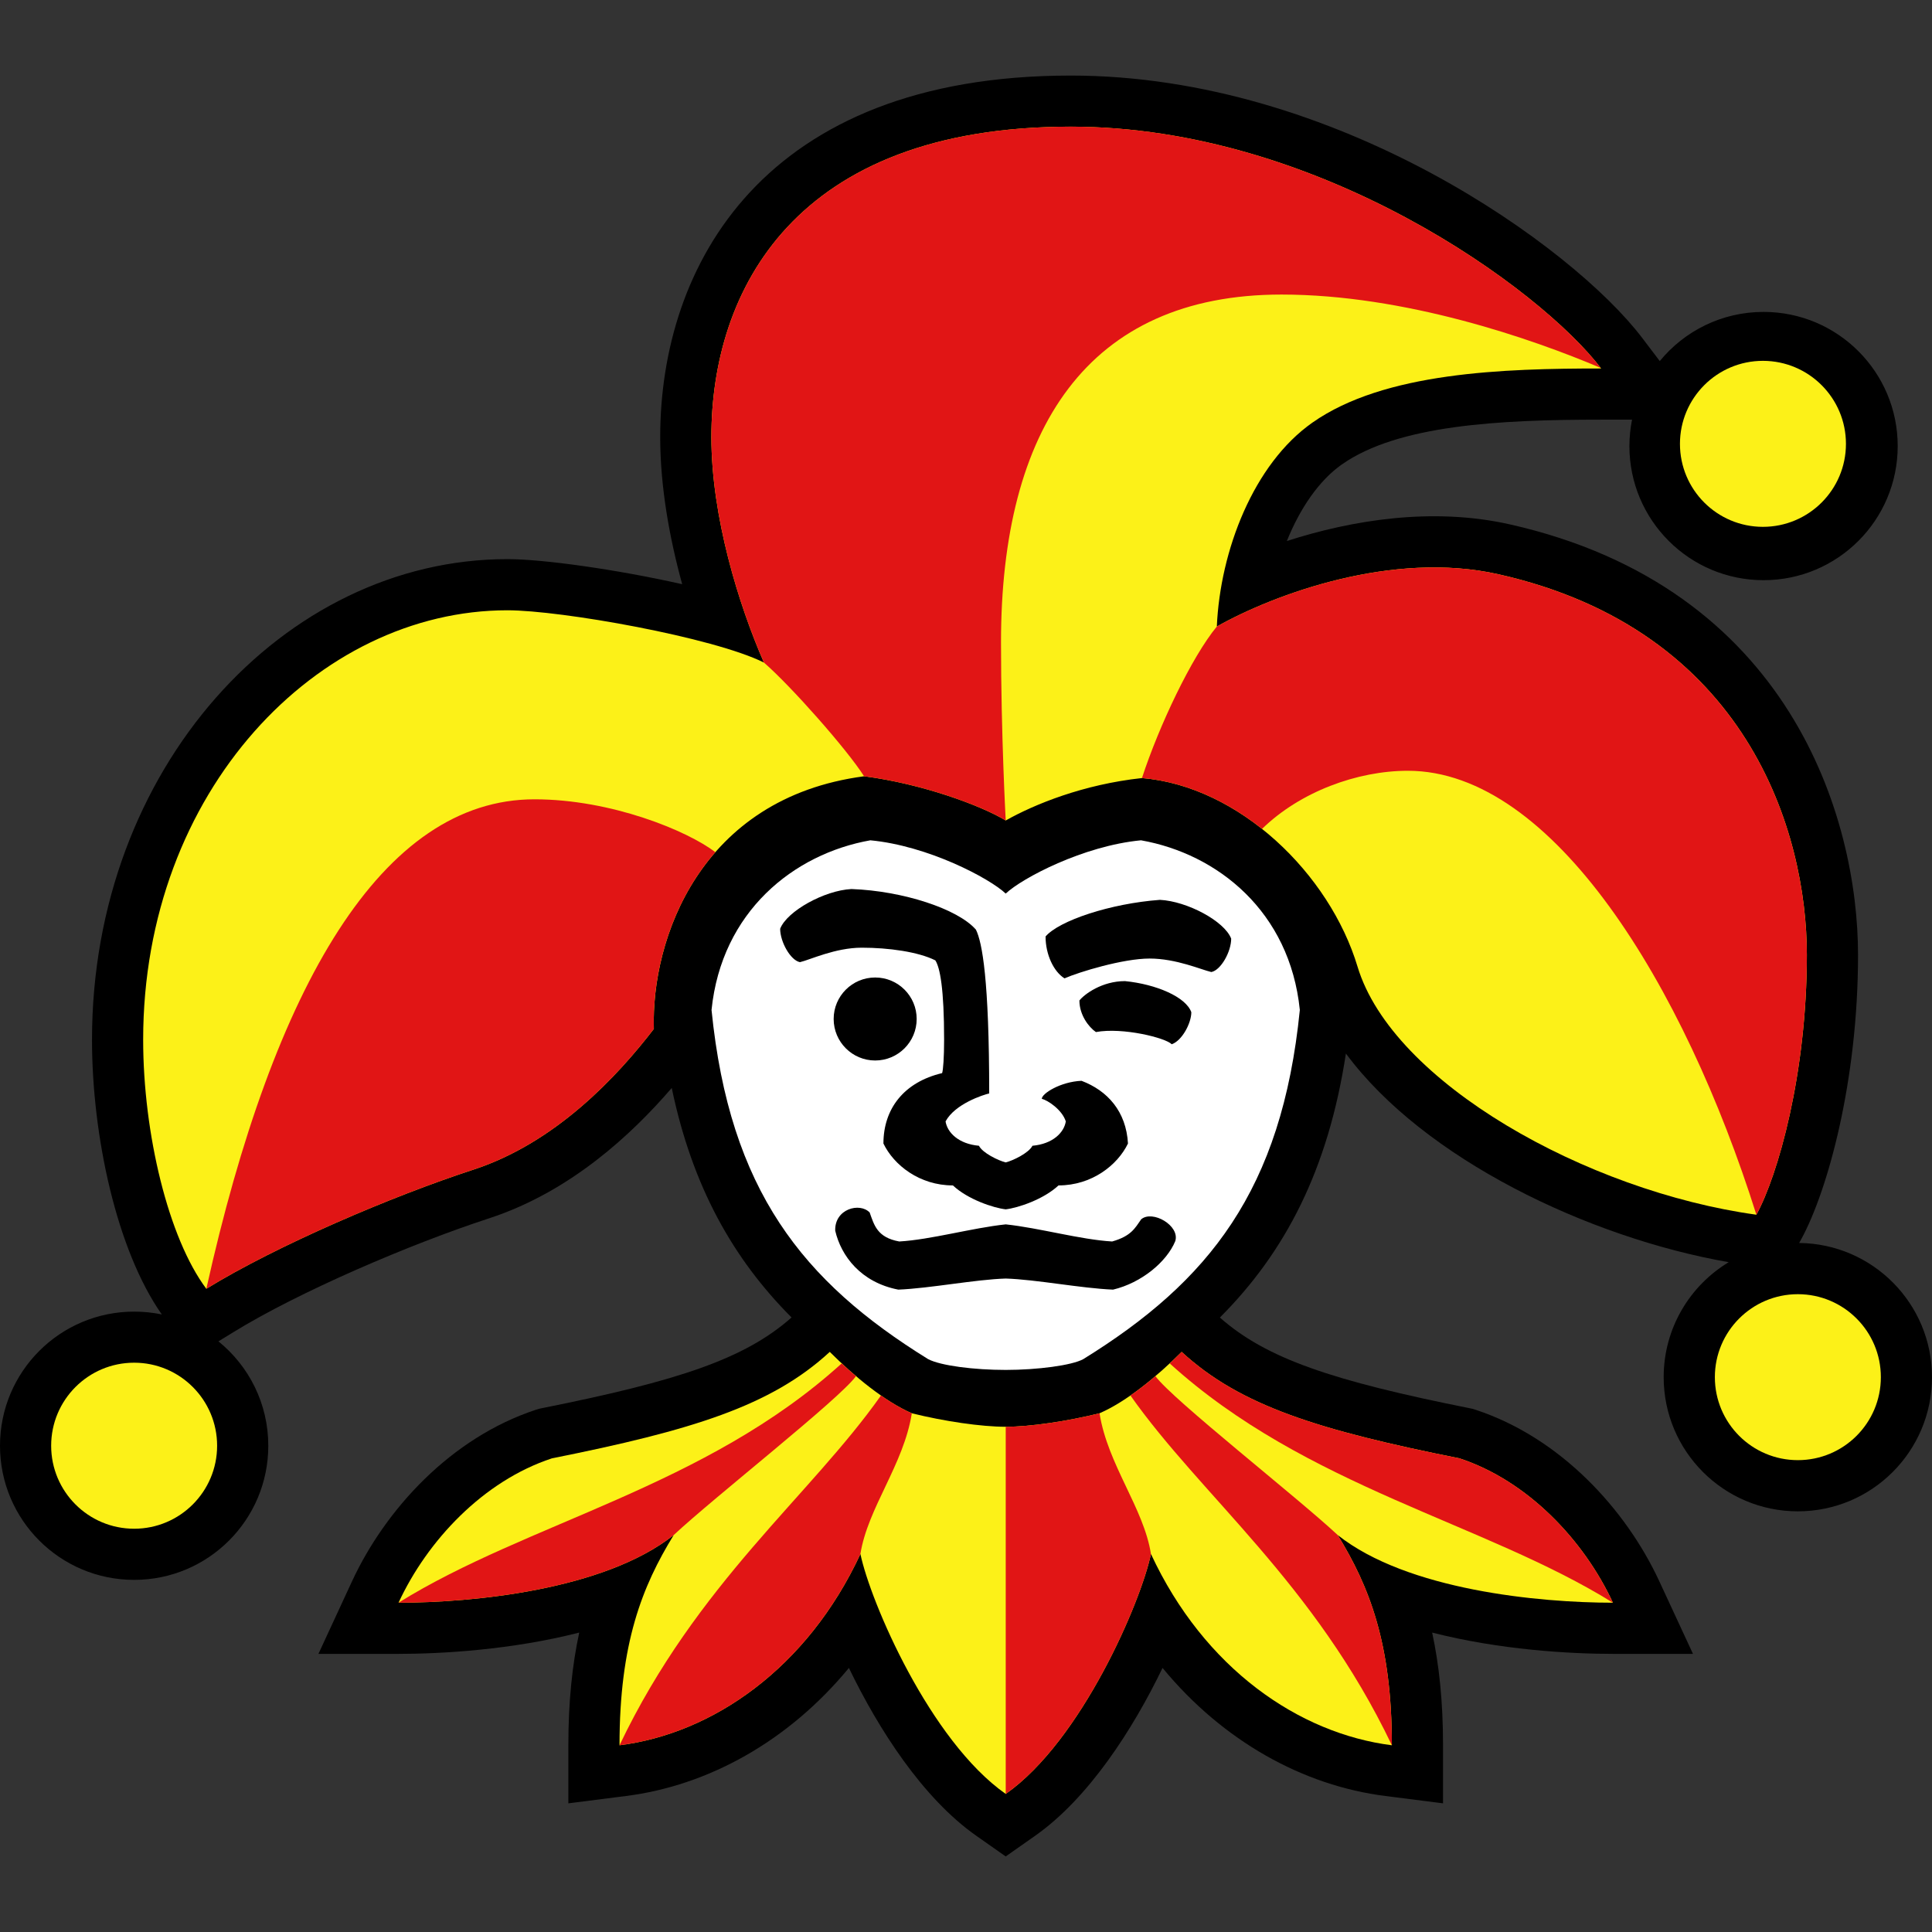<?xml version="1.0" encoding="UTF-8"?>
<!DOCTYPE svg PUBLIC "-//W3C//DTD SVG 1.1//EN" "http://www.w3.org/Graphics/SVG/1.1/DTD/svg11.dtd">
<!-- Creator: CorelDRAW 2021 (64-Bit) -->
<svg xmlns="http://www.w3.org/2000/svg" xml:space="preserve" width="1000px" height="1000px" version="1.1" shape-rendering="geometricPrecision" text-rendering="geometricPrecision" image-rendering="optimizeQuality" fill-rule="evenodd" clip-rule="evenodd"
viewBox="0 0 1000 1000"
 xmlns:xlink="http://www.w3.org/1999/xlink"
 xmlns:xodm="http://www.corel.com/coreldraw/odm/2003">
 <rect x="0" y="0" width="1000" height="1000" fill="#333333" stroke="none"/>
 <g id="Слой_x0020_1">
  <rect fill="none" width="1000" height="1000"/>
  <g id="g3">
   <g id="g5">
    <g id="g7">
     <g id="g9">
      <g id="g11">
       <g id="g13">
        <path id="path15" fill="black" fill-rule="nonzero" d="M696.64 545.29c-9.24,60.39 -31.47,102.84 -65.23,136.67 24.13,21.3 58.22,32.72 129.22,46.92l1.58 0.33 1.53 0.48c43.98,14.48 77.84,51.53 95.09,88.72l17.45 37.63 -41.44 0c-22.49,0 -58.68,-2.1 -93.56,-11.02 3.59,16.61 5.63,35.66 5.63,58.33l0 30.05 -29.81 -3.79c-42.42,-5.35 -84,-28.22 -115.37,-66.29 -15.3,31.69 -38.21,67.39 -65.96,86.88l-15.22 10.69 -15.22 -10.69c-27.76,-19.49 -50.65,-55.19 -65.94,-86.88 -31.4,38.07 -72.98,60.94 -115.42,66.29l-29.79 3.79 0 -30.05c0,-22.67 2.03,-41.72 5.63,-58.33 -34.88,8.92 -71.05,11.02 -93.53,11.02l-41.46 0 17.42 -37.63c17.27,-37.19 51.15,-74.24 95.14,-88.72l1.52 -0.48 1.56 -0.33c71.06,-14.2 105.14,-25.62 129.25,-46.96 -30.3,-30.38 -51.36,-67.77 -62.02,-118.79 -20.81,24.17 -52.61,53.76 -94.45,67.44 -40.92,13.37 -98.45,38.02 -132.57,59.04l-7.61 4.67c15.75,12.74 25.81,32.2 25.81,54.03 0,38.34 -31.08,69.43 -69.43,69.43 -38.36,0 -69.44,-31.09 -69.44,-69.43 0,-38.35 31.09,-69.42 69.44,-69.42 4.89,0 9.67,0.49 14.31,1.46 -23.38,-33.29 -36.13,-92.4 -36.13,-142.17 0,-140.37 99.34,-248.78 215,-248.78 18.53,0 56.56,5.34 90.48,12.98 -6.61,-24.01 -11.38,-50.61 -11.38,-76.15 0,-88.52 53.09,-187.12 212.46,-187.12 137.88,0 260.15,88.97 295.66,135.59l9.26 12.19c12.74,-15.54 32.06,-25.45 53.71,-25.45 38.37,0 69.44,31.11 69.44,69.43 0,38.36 -31.07,69.43 -69.44,69.43 -38.33,0 -69.43,-31.07 -69.43,-69.43 0,-4.67 0.5,-9.26 1.36,-13.66l-15.99 0c-52.67,0 -105.12,2.74 -134.22,23.19 -11.71,8.22 -21.63,22.62 -28.45,39.63 33.52,-10.82 75.2,-17.65 115.28,-8.65 145.51,32.7 180.36,152.36 180.36,222.9 0,64.76 -15.54,121.71 -29.4,147.13l-1.07 1.95c38.02,0.4 68.75,31.33 68.75,69.45 0,38.35 -31.09,69.45 -69.44,69.45 -38.33,0 -69.44,-31.1 -69.44,-69.45 0,-25.25 13.51,-47.36 33.67,-59.51 -72.64,-12.69 -157.89,-53.55 -198.15,-108.01z"/>
        <path id="path17" fill="#FCF118" fill-rule="nonzero" d="M520.56 424.68c14.94,-8.41 40.15,-18.67 70.51,-21.96 50.43,4.21 97.11,49.52 111.59,97.61 18.04,59.94 118.64,116.28 206.45,128.41 11.19,-20.53 26.12,-72.85 26.12,-134.45 0,-63.54 -30.81,-168.12 -159.7,-197.07 -54.68,-12.3 -115.8,10.24 -145.7,27.07 1.73,-39.24 18.96,-84.13 49.49,-105.56 37.22,-26.14 99,-28 149.44,-28 -31.28,-41.11 -146.22,-125.17 -274.58,-125.17 -143.04,0 -185.98,84.99 -185.98,160.67 0,41.1 14.13,86.83 27.21,116.71 -26.16,-13.06 -104.91,-27.06 -132.79,-27.06 -98.05,0 -188.52,93.4 -188.52,222.29 0,48.56 13.07,102.74 32.69,128.9 36.43,-22.41 96.02,-47.89 138.26,-61.67 42.81,-14 74.71,-48.54 93.38,-72.83 -1.41,-46.24 23.81,-119.55 108.81,-130.77 29.42,3.75 60.24,14.95 73.32,22.88z"/>
        <path id="path19" fill="#FCF118" fill-rule="nonzero" d="M887.61 712.81c0,-23.7 19.24,-42.94 42.96,-42.94 23.73,0 42.96,19.24 42.96,42.94 0,23.74 -19.23,42.96 -42.96,42.96 -23.72,0 -42.96,-19.22 -42.96,-42.96z"/>
        <path id="path21" fill="#FCF118" fill-rule="nonzero" d="M26.48 748.31c0,-23.72 19.22,-42.98 42.96,-42.98 23.72,0 42.94,19.26 42.94,42.98 0,23.71 -19.23,42.96 -42.94,42.96 -23.74,0 -42.96,-19.25 -42.96,-42.96z"/>
        <path id="path23" fill="white" fill-rule="nonzero" d="M520.56 462.51c8.39,-7.94 40.15,-24.74 70.03,-27.57 39.67,7.02 77.03,36.9 82.2,87.82 -9.34,93.41 -47.15,140.55 -112.08,180.72 -5.9,3.25 -23.82,5.59 -40.15,5.59 -16.34,0 -33.64,-2.17 -40.17,-5.59 -64.92,-40.17 -102.72,-87.31 -112.1,-180.72 5.18,-50.92 42.53,-80.8 82.21,-87.82 29.89,2.83 61.65,19.63 70.06,27.57z"/>
        <path id="path25" fill="black" fill-rule="nonzero" d="M541.18 484.72c7.01,-8.2 33.55,-17.07 59.21,-18.96 14.03,0.71 33.39,10.97 36.87,20.08 0,6.77 -5.34,16.35 -10.28,17.28 -5.11,-1.16 -18.16,-6.98 -31.95,-6.98 -13.77,0 -36.59,6.98 -44.04,10.26 -5.62,-3.49 -9.81,-12.36 -9.81,-21.68z"/>
        <path id="path27" fill="black" fill-rule="nonzero" d="M558.7 517.85c2.57,-3.26 11.69,-10.03 23.6,-10.03 16.12,1.61 31.51,8.17 34.33,16.11 0,5.61 -4.77,14.7 -10.14,16.58 -3.06,-3.29 -25.35,-8.88 -39.25,-6.32 -3.73,-2.56 -8.54,-8.86 -8.54,-16.34z"/>
        <path id="path29" fill="black" fill-rule="nonzero" d="M431.5 527.41c0,-11.85 9.62,-21.46 21.49,-21.46 11.87,0 21.48,9.61 21.48,21.46 0,11.87 -9.61,21.5 -21.48,21.5 -11.87,0 -21.49,-9.63 -21.49,-21.5z"/>
        <path id="path31" fill="black" fill-rule="nonzero" d="M488.67 538.17c0,9.1 -0.48,15.62 -1.03,17.27 -19.75,4.67 -30.38,18.45 -30.38,36.44 5.37,11.18 18.69,21.69 35.96,21.69 7.71,7.25 21.01,11.66 27.33,12.38 6.3,-0.72 19.59,-5.13 27.33,-12.38 17.25,0 30.57,-10.51 35.96,-21.69 -0.94,-16.58 -10.52,-27.33 -24.05,-32.46 -10.76,0.45 -20.56,6.56 -20.56,9.33 3.04,0.7 10.5,5.61 12.43,11.69 -0.92,5.82 -6.77,11.66 -17.27,12.6 -1.86,3.73 -10.1,7.71 -13.84,8.62 -3.74,-0.91 -12,-4.89 -13.85,-8.62 -10.51,-0.94 -16.35,-6.78 -17.28,-12.6 4.89,-9.1 19.54,-13.79 22.59,-14.48 0,-58.86 -3.62,-78.23 -6.87,-84.77 -9.33,-10.74 -37.82,-20.08 -64.43,-21.03 -14.01,0.71 -33.41,11.45 -36.9,20.57 0,6.78 5.36,16.35 10.25,17.28 5.15,-1.18 18.25,-7.49 32.01,-7.49 13.8,0 29.18,2.12 38.05,6.56 2.43,3.71 4.55,14.7 4.55,41.09z"/>
        <path id="path33" fill="black" fill-rule="nonzero" d="M520.56 633.73c17.49,1.86 38.75,7.92 55.09,8.86 9.8,-2.78 11.78,-6.83 15.05,-11.51 5.85,-4.9 20.07,3.28 17.63,11.3 -4.41,10.72 -17.5,21.64 -32.22,25.13 -16.56,-0.68 -39.93,-5.27 -55.55,-5.74 -15.66,0.47 -39.02,5.06 -55.59,5.74 -19.36,-3.73 -29.64,-17.43 -32.66,-30.5 -0.39,-11.3 12.69,-14.79 17.83,-9.42 2.34,6.54 3.88,12.92 15.31,15 16.36,-0.94 37.59,-7 55.11,-8.86z"/>
        <path id="path35" fill="#FCF118" fill-rule="nonzero" d="M520.56 738.49c-12.61,0 -31.78,-2.81 -48.6,-6.98 -13.99,-6.08 -29.86,-19.17 -42.47,-31.78 -30.36,28.02 -71.46,40.64 -143.83,55.11 -35.49,11.68 -64.45,42.51 -79.38,74.72 38.28,0 106.46,-6.53 142.43,-35.02 -16.35,26.61 -28.05,56.04 -28.05,108.81 48.11,-6.08 97.14,-39.72 124.69,-99.02 5.15,24.76 35.97,96.68 75.21,124.21 39.21,-27.53 70.02,-99.45 75.17,-124.21 27.56,59.3 76.61,92.94 124.7,99.02 0,-52.77 -11.7,-82.2 -28.03,-108.81 35.94,28.49 104.15,35.02 142.44,35.02 -14.95,-32.21 -43.92,-63.04 -79.4,-74.72 -72.38,-14.47 -113.47,-27.09 -143.82,-55.11 -12.61,12.61 -28.49,25.7 -42.51,31.78 -16.8,4.17 -35.97,6.98 -48.55,6.98z"/>
        <path id="path37" fill="#E11515" fill-rule="nonzero" d="M834.84 829.56c-14.95,-32.21 -43.91,-63.04 -79.39,-74.72 -72.39,-14.47 -113.48,-27.09 -143.83,-55.11 -1.98,1.98 -4.05,3.99 -6.16,5.99 70.6,64.08 162.58,82.28 229.38,123.84z"/>
        <path id="path39" fill="#E11515" fill-rule="nonzero" d="M692.4 794.54c-21.02,-19.62 -85.54,-70.14 -94.35,-82.24 -4.23,3.59 -8.58,6.99 -12.94,10.01 36.76,52.14 95.17,96.95 135.32,181.04 0,-52.77 -11.69,-82.2 -28.03,-108.81z"/>
        <path id="path41" fill="#E11515" fill-rule="nonzero" d="M520.56 928.54c39.21,-27.53 70.03,-99.45 75.17,-124.21 -3.72,-23.79 -22.41,-46.21 -26.61,-72.83 -16.81,4.18 -35.98,6.99 -48.56,6.99l0 190.05z"/>
        <path id="path43" fill="#E11515" fill-rule="nonzero" d="M206.28 829.56c38.28,0 106.46,-6.53 142.43,-35.02 20.99,-19.62 85.52,-70.14 94.36,-82.24 -2.54,-2.16 -5.03,-4.37 -7.41,-6.59 -70.63,64.09 -162.62,82.29 -229.38,123.85z"/>
        <path id="path45" fill="#E11515" fill-rule="nonzero" d="M445.35 804.33c3.75,-23.8 22.41,-46.21 26.61,-72.82 -5.16,-2.23 -10.57,-5.44 -15.97,-9.2 -36.78,52.14 -95.17,96.95 -135.33,181.04 48.11,-6.08 97.14,-39.72 124.69,-99.02z"/>
        <path id="path47" fill="#E11515" fill-rule="nonzero" d="M520.56 424.68c-13.08,-7.93 -43.9,-19.13 -73.32,-22.88 -8.89,-14.01 -37.83,-46.69 -51.83,-58.86 -13.08,-29.88 -27.21,-75.61 -27.21,-116.72 0,-75.67 42.94,-160.67 185.98,-160.67 128.08,0 242.84,83.74 274.39,124.91 -35.64,-15.17 -101.58,-38 -165.25,-38 -100.42,0 -145.2,69.56 -145.2,179.95 0,47.9 2.44,92.27 2.44,92.27z"/>
        <path id="path49" fill="#E11515" fill-rule="nonzero" d="M629.83 324.29c29.91,-16.83 91.03,-39.37 145.69,-27.07 128.89,28.95 159.71,133.53 159.71,197.07 0,61.61 -14.93,113.92 -26.13,134.45 -37.37,-118.6 -105.2,-229.79 -180.39,-229.79 -26.26,0 -55.82,10.9 -75.47,30.08 -18.37,-14.57 -39.9,-24.45 -62.17,-26.31 8.86,-27.08 25.68,-62.56 38.76,-78.43z"/>
        <path id="path51" fill="#E11515" fill-rule="nonzero" d="M370.27 441.08c-24.3,27.79 -32.68,64.31 -31.84,91.49 -18.68,24.29 -50.56,58.83 -93.39,72.83 -42.23,13.78 -101.82,39.26 -138.24,61.67 34.91,-156.93 90.93,-253.35 169.85,-253.35 39.82,0 79.19,16.33 93.62,27.36z"/>
        <path id="path53" fill="#FCF118" fill-rule="nonzero" d="M869.54 229.74c0,-23.72 19.22,-42.97 42.94,-42.97 23.73,0 42.98,19.25 42.98,42.97 0,23.73 -19.25,42.95 -42.98,42.95 -23.71,0 -42.94,-19.22 -42.94,-42.95z"/>
       </g>
      </g>
     </g>
    </g>
   </g>
  </g>
 </g>
</svg>
